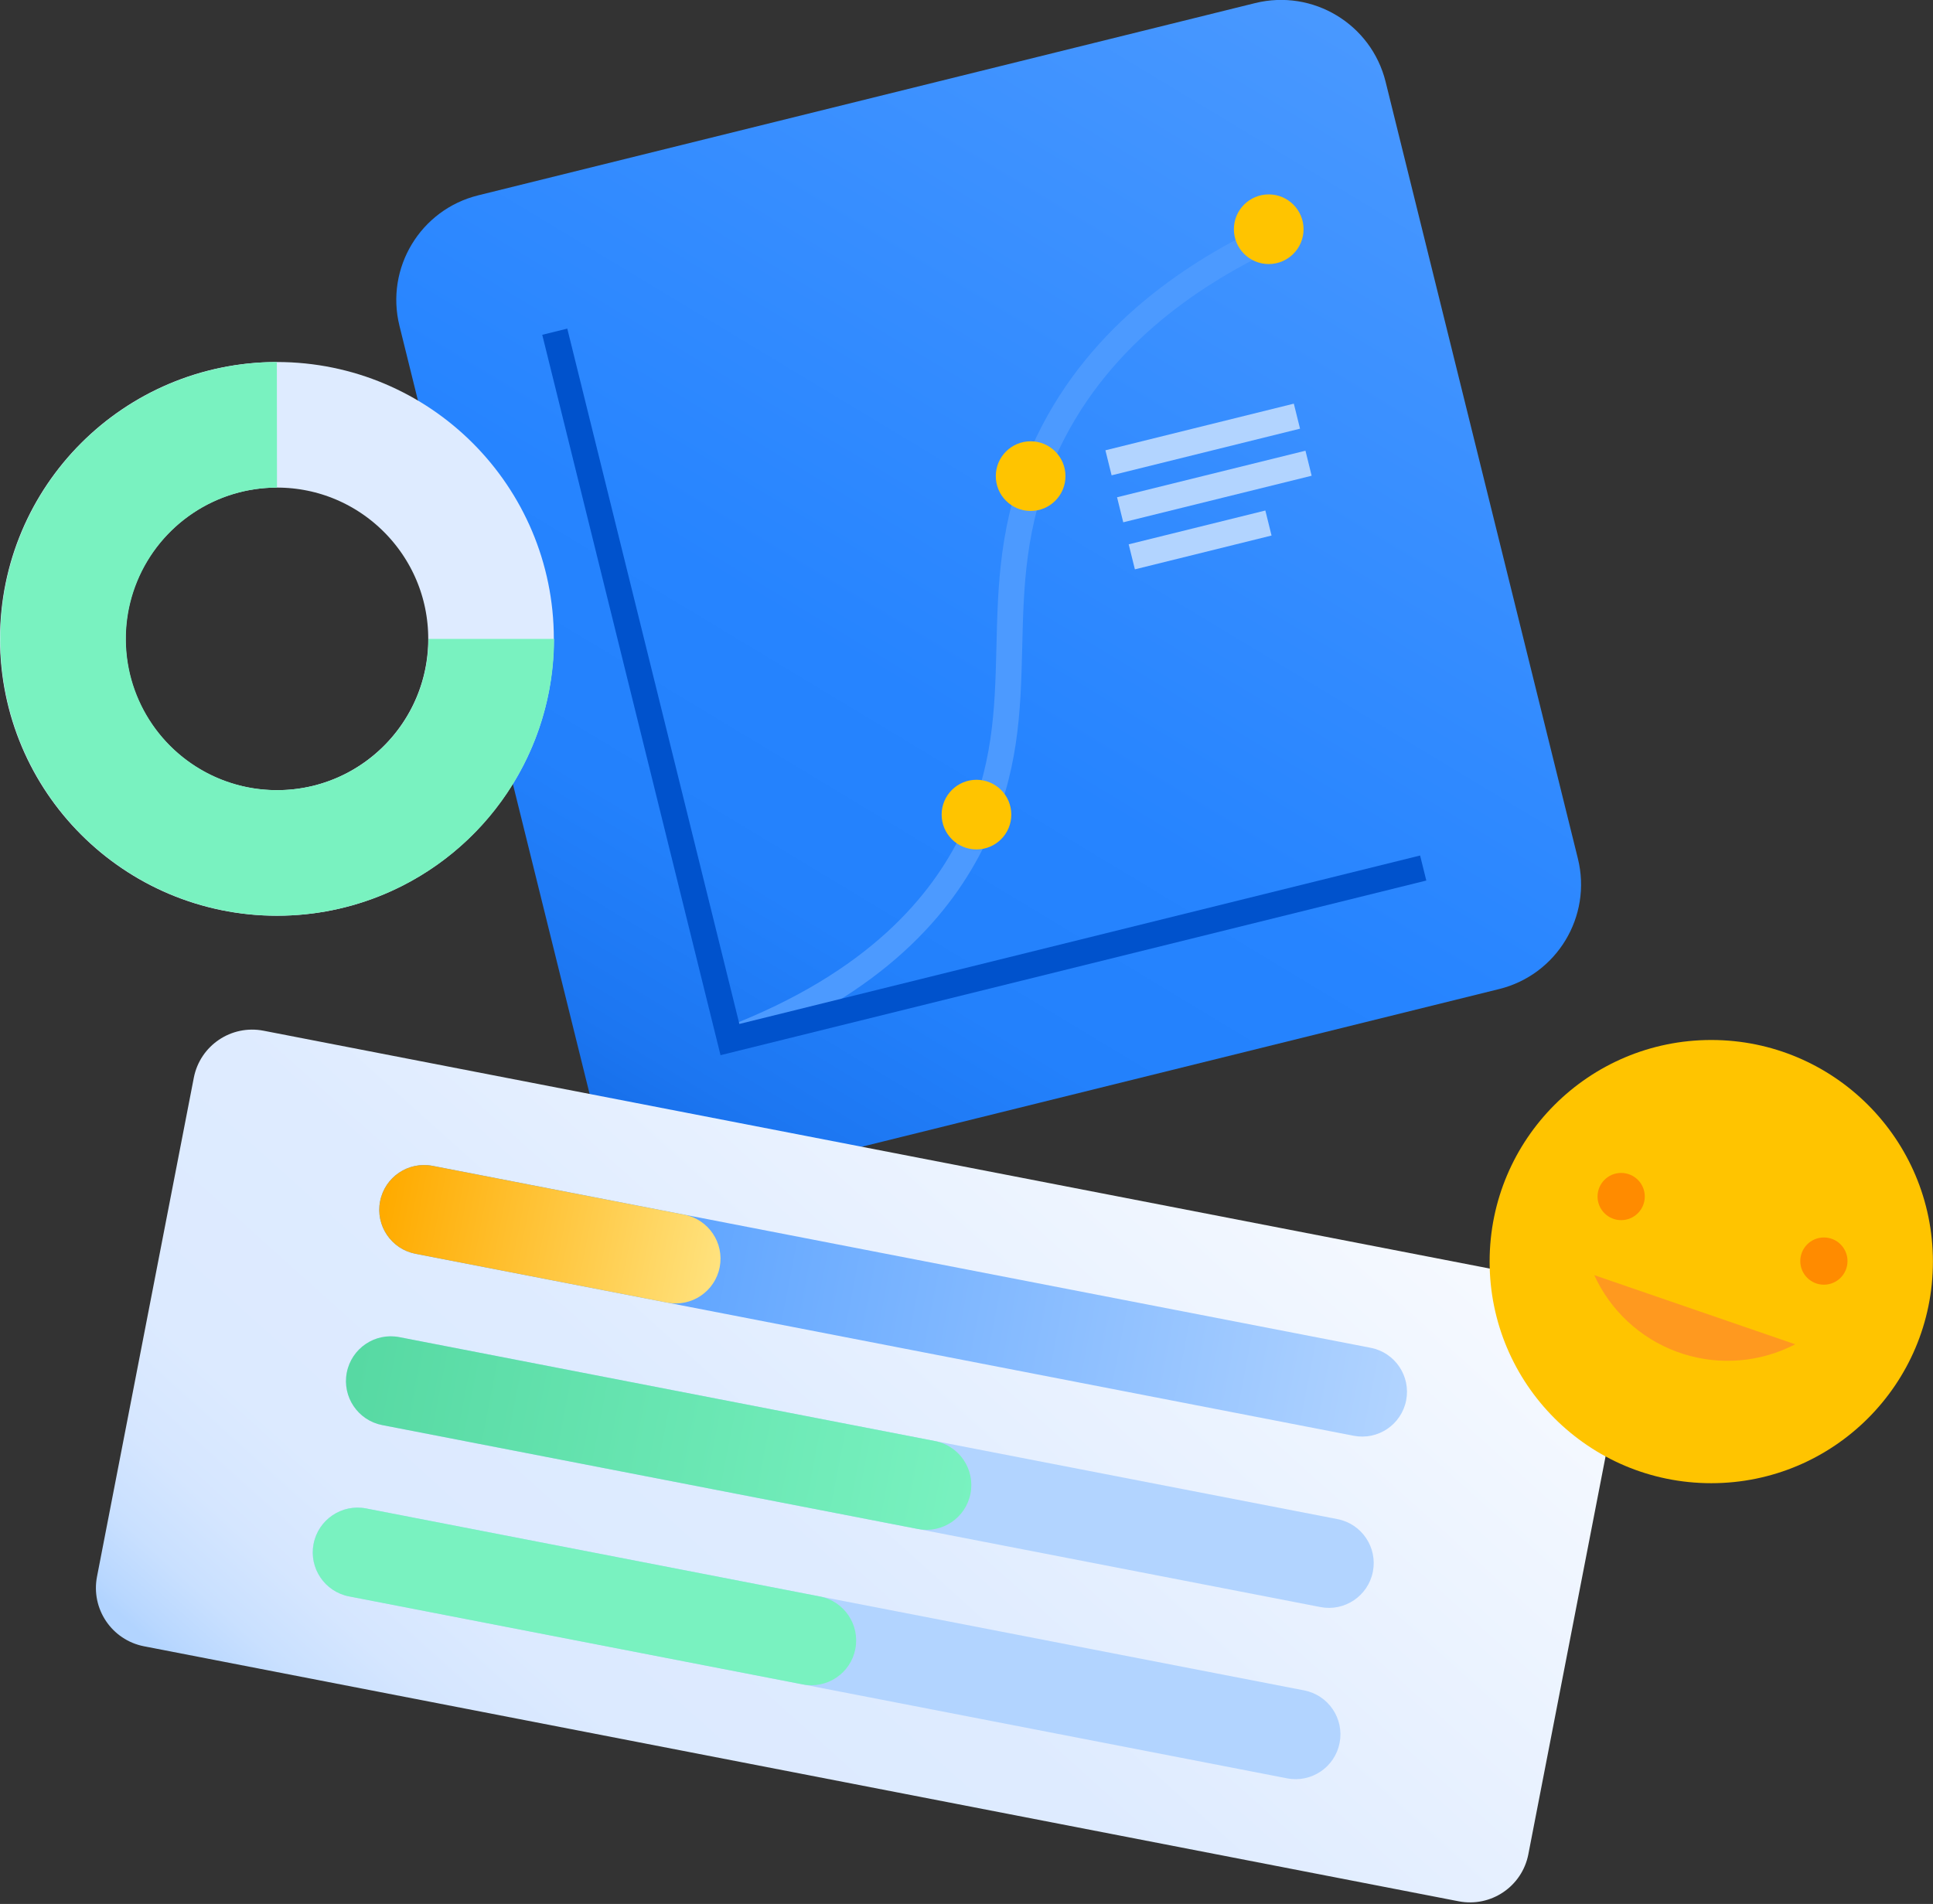 <svg width="135" height="133" viewBox="0 0 135 133" fill="none" xmlns="http://www.w3.org/2000/svg">
<rect x="0" y="0" width="135" height="133" fill="#333333" stroke="none"/>
<g clip-path="url(#clip0_1742_2721)">
<path d="M87.657 0.216L33.397 13.645C29.361 14.643 26.9 18.724 27.898 22.759L41.327 77.019C42.325 81.054 46.406 83.516 50.441 82.517L104.701 69.089C108.736 68.091 111.198 64.01 110.199 59.975L96.771 5.715C95.773 1.679 91.692 -0.782 87.657 0.216Z" fill="url(#paint0_linear_1742_2721)"/>
<path d="M50.973 72.612C61.278 68.664 65.793 63.097 67.986 58.576C72.53 49.219 68.489 41.535 72.863 31.634C76.372 23.703 83.121 19.229 88.513 16.645" stroke="#4C9AFF" stroke-width="1.801" stroke-miterlimit="10"/>
<path d="M38.745 23.171L50.979 72.618L99.396 60.635" stroke="#0052CC" stroke-width="1.801" stroke-miterlimit="10"/>
<path d="M88.607 18.445C89.95 18.445 91.04 17.356 91.04 16.012C91.04 14.669 89.95 13.58 88.607 13.58C87.263 13.58 86.174 14.669 86.174 16.012C86.174 17.356 87.263 18.445 88.607 18.445Z" fill="#FFC400"/>
<path d="M71.979 35.692C73.323 35.692 74.412 34.603 74.412 33.259C74.412 31.915 73.323 30.826 71.979 30.826C70.636 30.826 69.546 31.915 69.546 33.259C69.546 34.603 70.636 35.692 71.979 35.692Z" fill="#FFC400"/>
<path d="M68.197 59.336C69.54 59.336 70.629 58.247 70.629 56.904C70.629 55.56 69.54 54.471 68.197 54.471C66.853 54.471 65.764 55.56 65.764 56.904C65.764 58.247 66.853 59.336 68.197 59.336Z" fill="#FFC400"/>
<path d="M77.418 32.329L90.577 29.071" stroke="#B2D4FF" stroke-width="1.801" stroke-miterlimit="10"/>
<path d="M78.231 35.61L91.389 32.358" stroke="#B2D4FF" stroke-width="1.801" stroke-miterlimit="10"/>
<path d="M79.044 38.897L88.588 36.535" stroke="#B2D4FF" stroke-width="1.801" stroke-miterlimit="10"/>
<path d="M110.215 89.812L18.403 71.999C16.152 71.562 13.973 73.033 13.536 75.284L6.775 110.133C6.338 112.384 7.809 114.563 10.06 115L101.872 132.813C104.124 133.25 106.303 131.779 106.739 129.528L113.501 94.679C113.937 92.428 112.467 90.249 110.215 89.812Z" fill="url(#paint1_linear_1742_2721)"/>
<path d="M95.731 94.15L30.213 81.439C28.516 81.11 26.874 82.218 26.545 83.914C26.216 85.611 27.324 87.253 29.021 87.582L94.539 100.293C96.235 100.623 97.877 99.514 98.206 97.818C98.535 96.121 97.427 94.48 95.731 94.15Z" fill="url(#paint2_linear_1742_2721)"/>
<path d="M47.787 84.85L30.214 81.441C28.517 81.112 26.875 82.22 26.546 83.916C26.217 85.613 27.325 87.255 29.022 87.584L46.595 90.993C48.292 91.322 49.934 90.214 50.263 88.518C50.592 86.821 49.484 85.179 47.787 84.85Z" fill="url(#paint3_linear_1742_2721)"/>
<path d="M93.407 106.116L27.889 93.404C26.192 93.075 24.551 94.184 24.221 95.88C23.892 97.576 25.001 99.218 26.697 99.548L92.215 112.259C93.911 112.588 95.553 111.48 95.882 109.784C96.212 108.087 95.103 106.445 93.407 106.116Z" fill="url(#paint4_linear_1742_2721)"/>
<path d="M65.303 100.664L27.888 93.405C26.192 93.076 24.55 94.184 24.221 95.881C23.892 97.577 25 99.219 26.697 99.548L64.112 106.807C65.808 107.136 67.45 106.028 67.779 104.332C68.108 102.635 67 100.993 65.303 100.664Z" fill="url(#paint5_linear_1742_2721)"/>
<path d="M91.083 118.081L25.565 105.369C23.868 105.04 22.226 106.148 21.897 107.845C21.568 109.541 22.677 111.183 24.373 111.512L89.891 124.224C91.587 124.553 93.229 123.445 93.558 121.748C93.887 120.052 92.779 118.41 91.083 118.081Z" fill="url(#paint6_linear_1742_2721)"/>
<path d="M57.261 111.521L25.57 105.372C23.874 105.043 22.232 106.152 21.903 107.848C21.573 109.544 22.682 111.186 24.378 111.515L56.069 117.664C57.766 117.993 59.408 116.885 59.737 115.188C60.066 113.492 58.958 111.85 57.261 111.521Z" fill="url(#paint7_linear_1742_2721)"/>
<path d="M19.34 59.582C27.599 59.582 34.294 52.886 34.294 44.628C34.294 36.369 27.599 29.674 19.34 29.674C11.081 29.674 4.386 36.369 4.386 44.628C4.386 52.886 11.081 59.582 19.34 59.582Z" stroke="#DEEBFF" stroke-width="8.772" stroke-miterlimit="10"/>
<path d="M34.311 44.628C34.311 47.584 33.434 50.475 31.792 52.934C30.15 55.393 27.815 57.309 25.084 58.442C22.352 59.574 19.347 59.871 16.446 59.295C13.546 58.72 10.881 57.297 8.789 55.208C6.697 53.118 5.272 50.455 4.693 47.556C4.114 44.656 4.407 41.65 5.537 38.917C6.666 36.184 8.58 33.848 11.037 32.203C13.493 30.557 16.383 29.677 19.34 29.674" stroke="#79F2C0" stroke-width="8.772" stroke-miterlimit="10"/>
<path d="M119.514 103.607C128.063 103.607 134.994 96.676 134.994 88.127C134.994 79.577 128.063 72.647 119.514 72.647C110.964 72.647 104.034 79.577 104.034 88.127C104.034 96.676 110.964 103.607 119.514 103.607Z" fill="#FFC400"/>
<path d="M113.221 85.232C114.132 85.232 114.871 84.494 114.871 83.583C114.871 82.672 114.132 81.934 113.221 81.934C112.311 81.934 111.572 82.672 111.572 83.583C111.572 84.494 112.311 85.232 113.221 85.232Z" fill="#FF8B00"/>
<path d="M127.38 89.741C128.291 89.741 129.029 89.002 129.029 88.092C129.029 87.181 128.291 86.442 127.38 86.442C126.469 86.442 125.731 87.181 125.731 88.092C125.731 89.002 126.469 89.741 127.38 89.741Z" fill="#FF8B00"/>
<path d="M111.344 89.074C111.902 90.298 112.697 91.399 113.682 92.316C114.667 93.232 115.822 93.945 117.083 94.415C118.344 94.884 119.685 95.1 121.029 95.051C122.373 95.001 123.695 94.688 124.917 94.127L125.379 93.905L111.344 89.074Z" fill="#FF991F"/>
</g>
<defs>
<linearGradient id="paint0_linear_1742_2721" x1="36.363" y1="95.55" x2="97.184" y2="-5.274" gradientUnits="userSpaceOnUse">
<stop stop-color="#0052CC"/>
<stop offset="0.09" stop-color="#0F65E0"/>
<stop offset="0.2" stop-color="#1C76F1"/>
<stop offset="0.32" stop-color="#2381FC"/>
<stop offset="0.46" stop-color="#2684FF"/>
<stop offset="0.98" stop-color="#4C9AFF"/>
</linearGradient>
<linearGradient id="paint1_linear_1742_2721" x1="20.175" y1="123.408" x2="87.279" y2="48.702" gradientUnits="userSpaceOnUse">
<stop stop-color="#B2D4FF"/>
<stop offset="0.01" stop-color="#B8D7FF"/>
<stop offset="0.05" stop-color="#C9E0FF"/>
<stop offset="0.1" stop-color="#D5E6FF"/>
<stop offset="0.17" stop-color="#DCEAFF"/>
<stop offset="0.35" stop-color="#DEEBFF"/>
<stop offset="1" stop-color="white"/>
</linearGradient>
<linearGradient id="paint2_linear_1742_2721" x1="26.956" y1="83.988" x2="98.523" y2="97.873" gradientUnits="userSpaceOnUse">
<stop offset="0.11" stop-color="#4C9AFF"/>
<stop offset="1" stop-color="#B2D4FF"/>
</linearGradient>
<linearGradient id="paint3_linear_1742_2721" x1="26.951" y1="83.989" x2="50.635" y2="88.584" gradientUnits="userSpaceOnUse">
<stop stop-color="#FFAB00"/>
<stop offset="0.62" stop-color="#FFCD4E"/>
<stop offset="1" stop-color="#FFE380"/>
</linearGradient>
<linearGradient id="paint4_linear_1742_2721" x1="-37471.6" y1="-5863.74" x2="-28538.6" y2="-4130.57" gradientUnits="userSpaceOnUse">
<stop offset="0.11" stop-color="#4C9AFF"/>
<stop offset="1" stop-color="#B2D4FF"/>
</linearGradient>
<linearGradient id="paint5_linear_1742_2721" x1="24.63" y1="95.96" x2="68.127" y2="104.399" gradientUnits="userSpaceOnUse">
<stop stop-color="#57D9A3"/>
<stop offset="1" stop-color="#79F2C0"/>
</linearGradient>
<linearGradient id="paint6_linear_1742_2721" x1="-37502" y1="-5724.61" x2="-28569" y2="-3991.45" gradientUnits="userSpaceOnUse">
<stop offset="0.11" stop-color="#4C9AFF"/>
<stop offset="1" stop-color="#B2D4FF"/>
</linearGradient>
<linearGradient id="paint7_linear_1742_2721" x1="-19752.1" y1="-2284.15" x2="-17262.6" y2="-1801.14" gradientUnits="userSpaceOnUse">
<stop stop-color="#57D9A3"/>
<stop offset="1" stop-color="#79F2C0"/>
</linearGradient>
<clipPath id="clip0_1742_2721">
<rect width="135" height="132.883" fill="white"/>
</clipPath>
</defs>
</svg>
